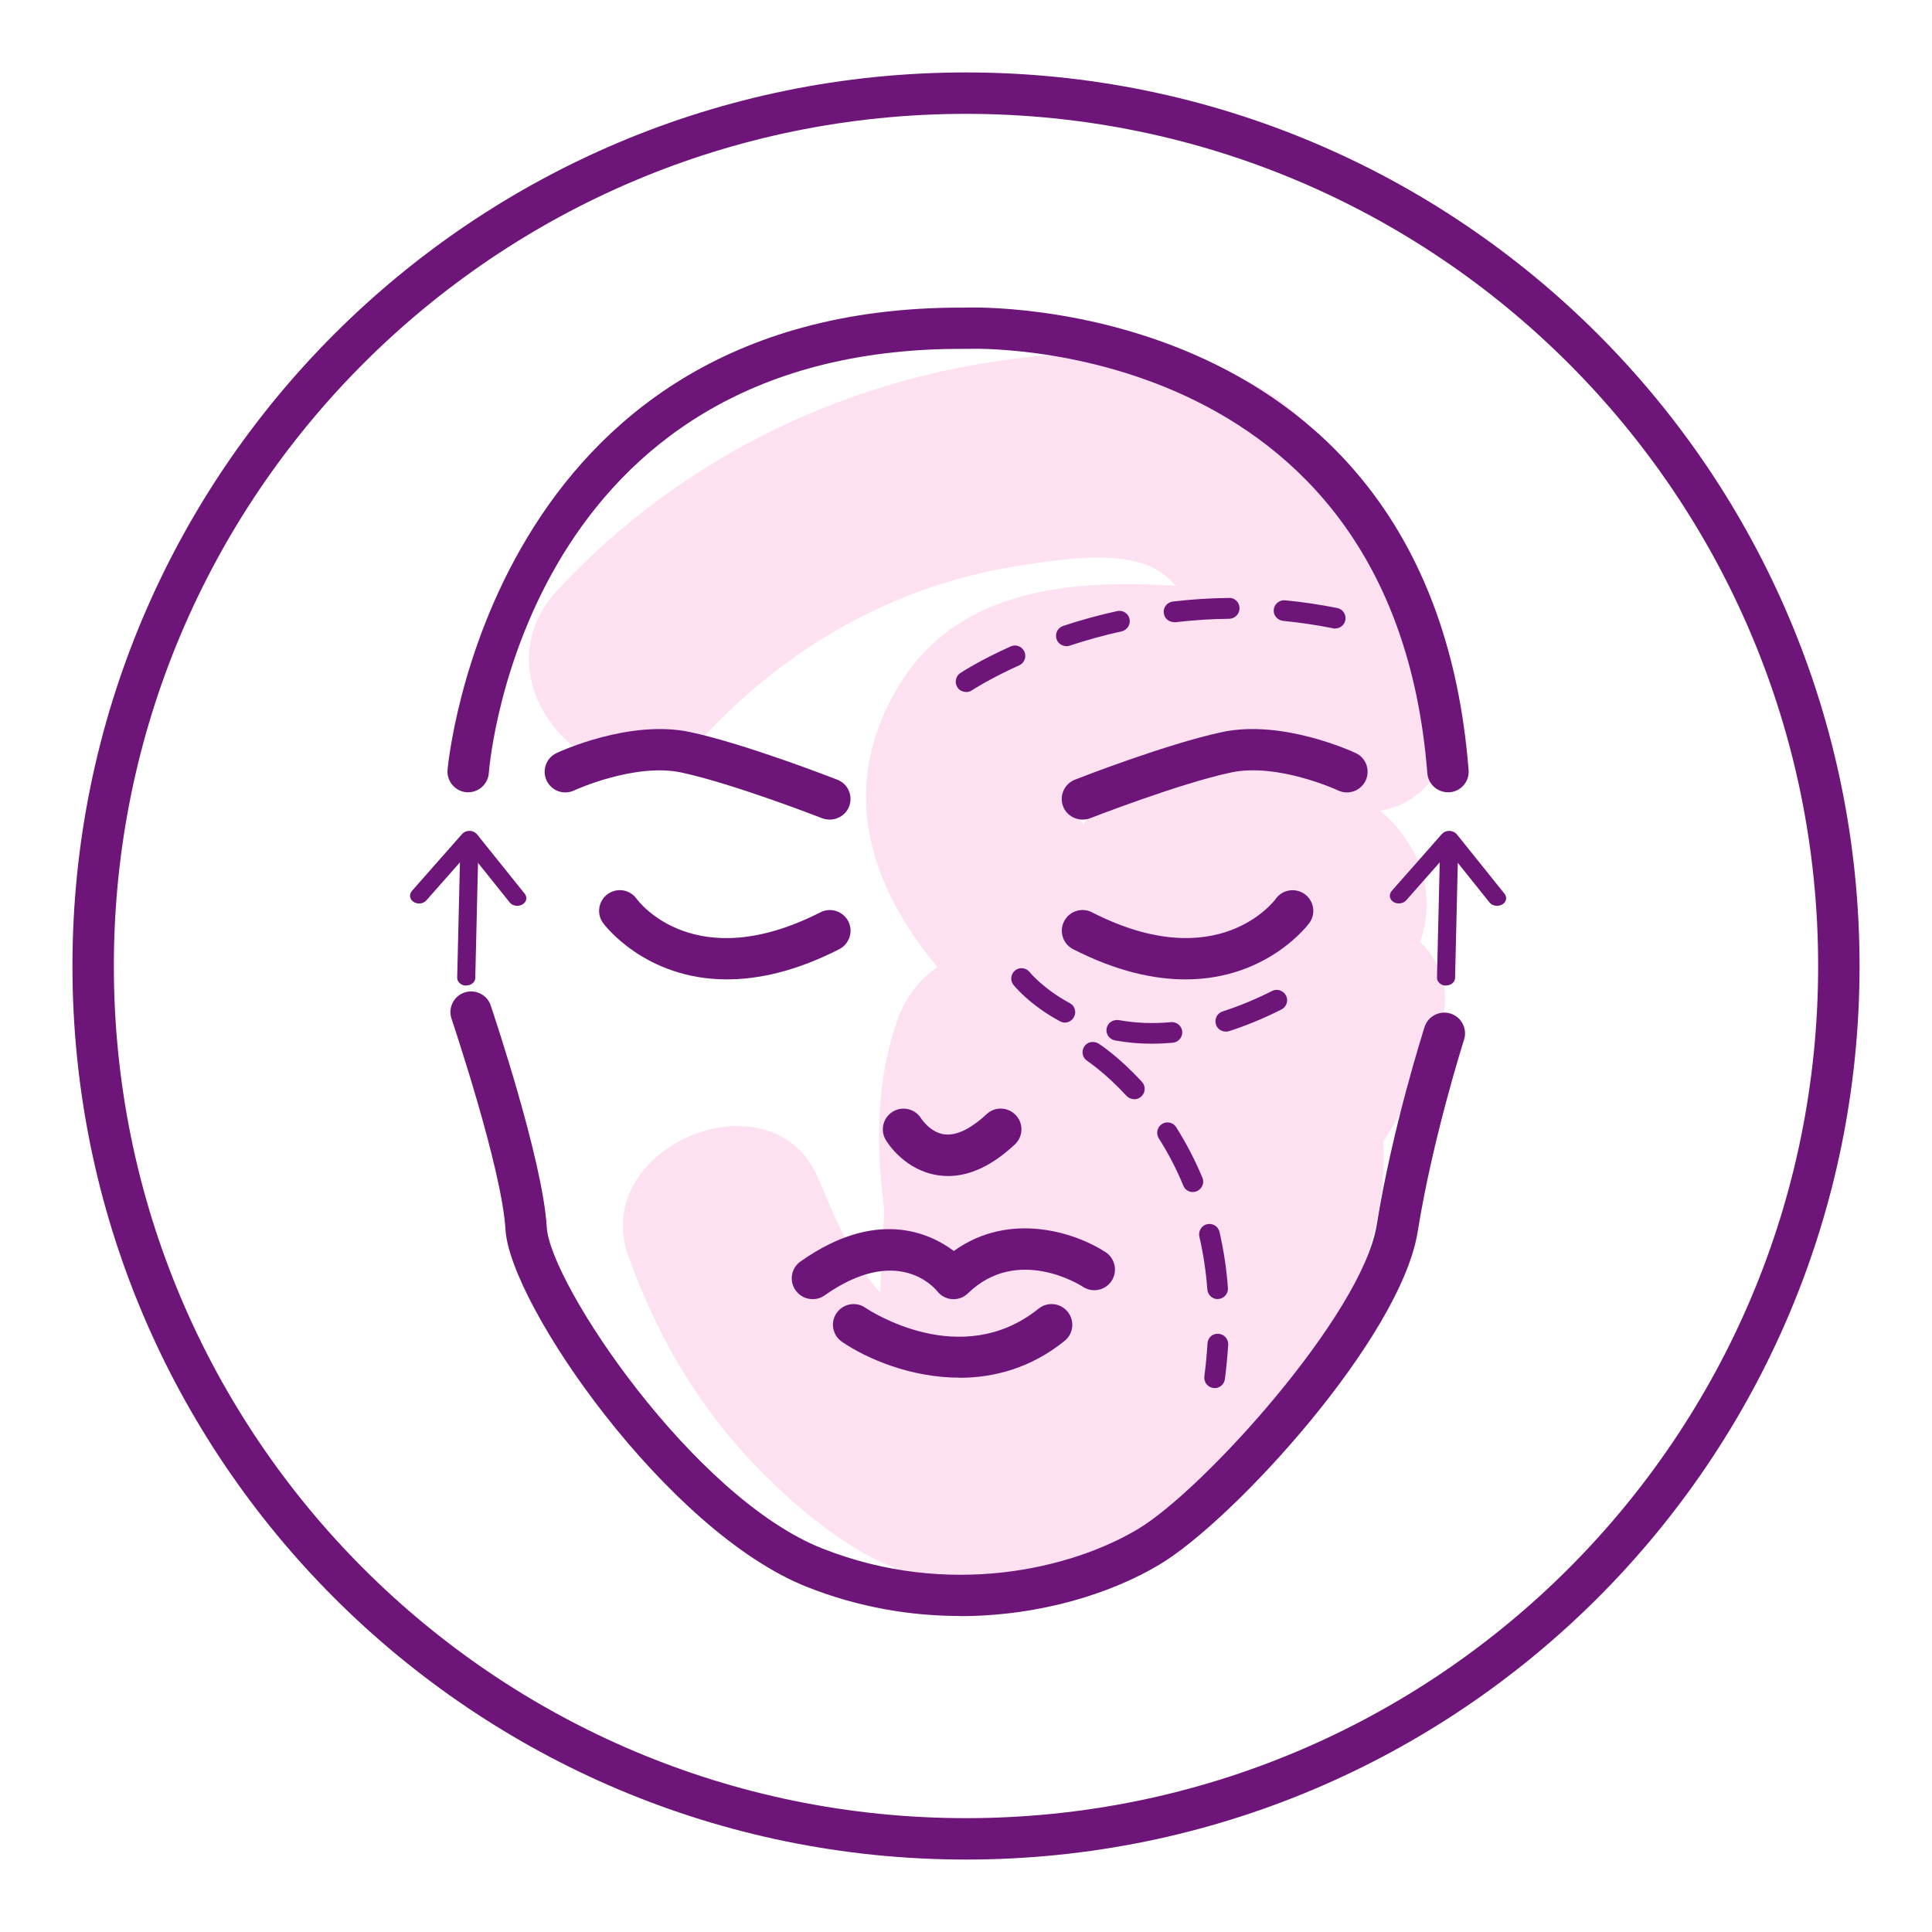 <svg xmlns="http://www.w3.org/2000/svg" id="Layer_1" data-name="Layer 1" viewBox="0 0 140 140"><defs><style>      .cls-1 {        fill: #6e1579;      }      .cls-2 {        fill: #ec008c;        opacity: .12;      }      .cls-3 {        fill: none;        stroke: #6e1579;        stroke-miterlimit: 10;        stroke-width: 3px;      }    </style></defs><path class="cls-2" d="M102.9,68.25s0,0,0,0c.63-1.63,.65-3.9-.01-5.54-.62-1.53-1.62-2.94-2.89-3.96,4.94-.81,6.54-6.99,4.73-11.2-2.61-6.06-5.85-12.98-10.79-17.52-5.01-4.6-12.49-4.82-18.91-4.2-13.25,1.29-25.54,7.16-34.63,16.93-6.57,7.06,4.01,17.69,10.61,10.61,6.11-6.57,14-11.04,22.93-12.39,3.01-.46,7.98-1.3,10.44,.68,.29,.24,.57,.51,.84,.79-8.01-.52-16.07,.36-20.22,7.45-4.37,7.47-1.81,14.47,2.93,20.18-1.24,.86-2.25,2.08-2.83,3.66-1.59,4.33-1.62,8.89-1.09,13.42,.02,.19,.05,.38,.07,.57-.06,.95-.12,1.9-.18,2.84-.06,1-.08,2.04-.1,3.11-2.14-2.27-4.04-7.23-4.54-8.38-3.4-7.71-16.62-2.2-13.71,5.78,1.98,5.44,4.72,10.33,8.68,14.58,3.02,3.24,7.82,7.53,12.64,8.58,3.85,2.86,9,2.63,13.29,.52,8.38-4.13,14.68-12.3,17.94-20.87,1.29-3.4,2.4-7.4,2.13-11.16,1.56-2.42,2.86-5.01,3.96-7.79,1.11-2.81,.35-5.11-1.29-6.69Zm-24.3-10.75c.65-.06,1.31-.09,1.98-.12-.88,.65-1.57,1.46-2.06,2.38-.11-.16-.22-.31-.32-.47-.25-.41-.37-1.14-.28-1.59,.01-.06-.69-.07,.69-.2Z"></path><path class="cls-3" d="M70,6.75C35.07,6.75,6.75,35.07,6.75,70s28.32,63.25,63.25,63.25,63.25-28.32,63.25-63.25S104.94,6.75,70,6.75Z"></path><path class="cls-1" d="M104.92,57.41c-.77,0-1.43-.6-1.49-1.38-2.5-31.79-32.96-30.77-33.26-30.75-.09,0-.17,0-.26,0-.09,0-.19,0-.28,0-31.38,0-34.11,29.49-34.21,30.75-.07,.83-.78,1.43-1.61,1.38-.83-.07-1.44-.79-1.38-1.61,.03-.34,3.03-33.51,37.2-33.51,.1,0,.19,0,.29,0,.02,0,.1,0,.12,0,.29-.02,33.66-1.15,36.38,33.51,.07,.83-.55,1.55-1.38,1.61-.04,0-.08,0-.12,0Z"></path><path class="cls-1" d="M60.12,59.39c-.18,0-.37-.03-.55-.1-.06-.02-6.41-2.5-10.19-3.31-3.39-.72-7.74,1.28-7.78,1.3-.75,.35-1.64,.03-1.99-.72-.35-.75-.03-1.64,.72-1.99,.21-.1,5.3-2.46,9.69-1.52,4.02,.86,10.39,3.35,10.66,3.45,.77,.3,1.15,1.17,.85,1.94-.23,.59-.8,.95-1.4,.95Z"></path><path class="cls-1" d="M52.67,70.97c-5.98,0-8.94-4.04-8.98-4.1-.48-.68-.32-1.61,.36-2.09,.67-.48,1.6-.32,2.08,.35,.18,.25,4.26,5.59,13.32,.98,.74-.38,1.64-.08,2.02,.65,.38,.74,.08,1.64-.65,2.02-3.15,1.61-5.87,2.19-8.14,2.19Z"></path><path class="cls-1" d="M78.44,59.39c-.6,0-1.17-.36-1.4-.95-.3-.77,.08-1.64,.85-1.94,.27-.11,6.64-2.59,10.66-3.45,4.39-.94,9.47,1.42,9.69,1.52,.75,.35,1.07,1.24,.72,1.99s-1.25,1.07-1.99,.72c-.04-.02-4.39-2.03-7.78-1.3-3.78,.81-10.13,3.29-10.19,3.31-.18,.07-.36,.1-.55,.1Z"></path><path class="cls-1" d="M85.9,70.97c-2.28,0-4.99-.58-8.14-2.19-.74-.38-1.03-1.28-.65-2.02,.38-.74,1.28-1.03,2.02-.65,9.16,4.68,13.27-.91,13.31-.97,.48-.68,1.42-.83,2.09-.36,.68,.48,.84,1.42,.36,2.09-.04,.06-3,4.1-8.98,4.1Z"></path><path class="cls-1" d="M68.7,85.22c-.23,0-.46-.02-.69-.05-2.42-.34-3.69-2.33-3.82-2.56-.43-.71-.2-1.63,.51-2.06,.71-.42,1.62-.2,2.05,.5,.03,.04,.67,1.02,1.69,1.15,1.08,.14,2.26-.72,3.05-1.46,.6-.57,1.55-.54,2.12,.07,.57,.6,.54,1.55-.07,2.12-1.62,1.52-3.25,2.29-4.84,2.29Z"></path><path class="cls-1" d="M58.88,94.14c-.47,0-.93-.22-1.23-.64-.48-.68-.32-1.61,.36-2.09,5.44-3.84,9.3-2.11,11.11-.76,4.07-2.93,8.87-1.31,11,.09,.69,.46,.88,1.39,.43,2.08-.46,.69-1.38,.88-2.07,.43-.19-.13-4.76-3.01-8.34,.47-.31,.3-.72,.45-1.15,.42-.43-.03-.82-.24-1.08-.58-.28-.34-2.96-3.35-8.16,.31-.26,.19-.56,.27-.86,.27Z"></path><path class="cls-1" d="M69.51,99.83c-3.54,0-6.75-1.4-8.5-2.6-.68-.47-.86-1.4-.39-2.08,.47-.68,1.4-.86,2.08-.39,.3,.2,6.94,4.59,12.56,.07,.64-.52,1.59-.42,2.11,.23,.52,.65,.42,1.59-.23,2.11-2.44,1.97-5.12,2.67-7.62,2.67Z"></path><g><g><path class="cls-1" d="M34.4,61.19l-.23,9.68c0,.16-.18,.29-.4,.29s-.39-.14-.39-.31l.23-9.68c0-.16,.18-.29,.4-.29s.39,.14,.39,.31Z"></path><path class="cls-1" d="M33.79,71.42h-.02c-.19,0-.37-.08-.49-.21-.1-.1-.15-.23-.15-.37l.23-9.68c0-.31,.31-.55,.67-.54,.37,0,.65,.26,.64,.57l-.23,9.68c0,.13-.06,.26-.17,.36-.12,.12-.3,.18-.48,.18Zm.22-10.27c-.08,0-.12,.03-.13,.05l-.22,9.67s.05,.04,.13,.04c.07,.02,.13-.03,.13-.04l.23-9.66s-.06-.05-.13-.05c0,0,0,0,0,0Zm.14,.04h0s0,0,0,0h0Z"></path></g><g><path class="cls-1" d="M37.68,65.33c-.18,.08-.43,.04-.54-.1l-3.13-3.91-3.31,3.76c-.12,.14-.36,.17-.54,.08s-.23-.28-.11-.41l3.65-4.14c.07-.08,.2-.13,.33-.13s.26,.06,.33,.15l3.46,4.31c.04,.05,.06,.11,.06,.16,0,.1-.07,.19-.19,.25Z"></path><path class="cls-1" d="M37.48,65.64c-.21,0-.42-.09-.54-.24l-2.94-3.67-3.11,3.52c-.2,.23-.57,.29-.86,.14-.17-.09-.28-.23-.31-.39-.03-.15,.02-.31,.12-.43l3.65-4.14c.12-.14,.31-.22,.52-.22h.02c.21,0,.41,.1,.53,.24l3.46,4.31c.08,.1,.12,.21,.12,.33,0,.2-.14,.39-.34,.48t0,0c-.1,.04-.2,.07-.31,.07Zm.2-.3h0Zm-3.67-4.27h0c.08,0,.15,.04,.2,.1l3.13,3.91s.14,.07,.23,.03c.03-.01,.04-.03,.04-.03l-3.46-4.29s-.06-.05-.13-.05c-.06-.02-.12,.02-.13,.04l-3.65,4.14c.12,.05,.23,.03,.26-.01l3.31-3.76c.05-.06,.12-.09,.2-.09Z"></path></g></g><g><g><path class="cls-1" d="M105.41,61.19l-.23,9.68c0,.16-.18,.29-.4,.29s-.39-.14-.39-.31l.23-9.68c0-.16,.18-.29,.4-.29s.39,.14,.39,.31Z"></path><path class="cls-1" d="M104.79,71.42h-.02c-.19,0-.37-.08-.49-.21-.1-.1-.15-.23-.15-.37l.23-9.68c0-.31,.27-.55,.67-.54,.37,0,.65,.26,.64,.57l-.23,9.68c0,.16-.09,.31-.23,.41-.12,.08-.26,.13-.42,.13Zm.22-10.27c-.08,0-.12,.03-.13,.04l-.23,9.67s.05,.04,.13,.04c.07,.02,.13-.03,.13-.04l.22-9.66s-.06-.05-.13-.05c0,0,0,0,0,0Zm.14,.04h0s0,0,0,0h0Z"></path></g><g><path class="cls-1" d="M108.68,65.33c-.18,.08-.43,.04-.54-.1l-3.13-3.91-3.31,3.76c-.12,.14-.36,.17-.54,.08s-.23-.28-.11-.41l3.65-4.14c.07-.08,.2-.13,.33-.13s.26,.06,.33,.15l3.46,4.31c.04,.05,.06,.11,.06,.16,0,.1-.07,.19-.19,.25Z"></path><path class="cls-1" d="M108.48,65.64c-.21,0-.42-.09-.54-.24l-2.94-3.67-3.11,3.52c-.2,.22-.58,.28-.86,.14-.17-.08-.28-.23-.31-.39-.03-.15,.02-.31,.12-.43l3.65-4.14c.12-.14,.31-.22,.52-.22h.02c.21,0,.41,.1,.53,.24l3.46,4.31c.08,.1,.12,.21,.12,.33,0,.2-.13,.39-.34,.48-.1,.04-.2,.07-.31,.07Zm-3.47-4.58h0c.08,0,.15,.04,.2,.1l3.13,3.91s.14,.07,.23,.03h0s.04-.02,.04-.03l-3.46-4.29s-.04-.05-.14-.05c-.07,0-.11,.02-.12,.04l-3.65,4.14c.12,.05,.23,.03,.26-.01l3.31-3.76c.05-.06,.12-.09,.2-.09Z"></path></g></g><path class="cls-1" d="M69.56,117.1c-3.51,0-7.28-.6-11.07-2.1-10.16-4.01-21.55-20.49-21.86-25.9-.26-4.46-3.88-15.17-3.91-15.28-.27-.78,.16-1.64,.94-1.9,.79-.26,1.64,.16,1.9,.94,.15,.46,3.78,11.21,4.06,16.07,.24,4.06,10.61,19.58,19.97,23.28,9.14,3.61,18.04,1.49,22.89-1.42,4.78-2.87,16.24-15.59,17.28-22.01,1.13-7.04,3.38-14.07,3.47-14.36,.25-.79,1.1-1.22,1.89-.97,.79,.25,1.22,1.1,.97,1.89-.02,.07-2.27,7.11-3.36,13.92-1.23,7.66-13.29,20.87-18.7,24.11-3.4,2.04-8.58,3.74-14.46,3.74Z"></path><g><path class="cls-1" d="M88.02,100.33s-.04,0-.07,0c-.27-.04-.47-.29-.43-.56,.11-.81,.19-1.62,.23-2.41,.02-.27,.21-.48,.53-.47,.28,.02,.49,.25,.47,.53-.05,.81-.13,1.64-.24,2.48-.03,.25-.25,.43-.5,.43Zm.21-6.44c-.26,0-.48-.2-.5-.46-.1-1.32-.29-2.63-.58-3.87-.06-.27,.11-.54,.38-.6,.28-.06,.54,.11,.6,.38,.3,1.3,.5,2.65,.6,4.02,.02,.28-.19,.52-.46,.54-.01,0-.03,0-.04,0Zm-1.8-7.75c-.2,0-.38-.12-.46-.31-.5-1.21-1.1-2.38-1.8-3.47-.15-.23-.08-.54,.16-.69,.23-.15,.54-.08,.69,.15,.72,1.14,1.35,2.36,1.88,3.62,.11,.26-.02,.55-.27,.65-.06,.03-.13,.04-.19,.04Zm-4.26-6.73c-.13,0-.27-.05-.37-.16-1.58-1.73-2.88-2.56-2.89-2.57-.23-.15-.3-.46-.15-.69,.15-.23,.46-.3,.69-.16,.06,.04,1.42,.9,3.1,2.74,.19,.2,.17,.52-.03,.71-.1,.09-.22,.13-.34,.13Z"></path><path class="cls-1" d="M88.02,100.58s-.07,0-.1,0c-.2-.03-.38-.13-.5-.29s-.17-.36-.15-.55c.11-.79,.18-1.6,.23-2.39,.03-.42,.36-.73,.79-.7,.42,.03,.73,.38,.71,.79-.05,.81-.13,1.65-.24,2.5-.05,.37-.37,.65-.74,.65Zm.24-3.44c-.21,0-.24,.16-.25,.23-.05,.8-.13,1.62-.24,2.43,0,.07,0,.13,.05,.18,.04,.05,.1,.09,.17,.1h.03c.12,0,.23-.09,.25-.22,.11-.83,.19-1.66,.24-2.46,0-.14-.1-.26-.23-.26,0,0-.01,0-.02,0Zm-.02-3c-.39,0-.72-.31-.75-.69-.1-1.31-.29-2.6-.58-3.84-.09-.4,.16-.81,.56-.9,.41-.09,.8,.15,.9,.56,.3,1.31,.51,2.67,.61,4.06,.03,.41-.28,.77-.69,.8h-.06Zm-.59-4.95s-.04,0-.06,0c-.13,.03-.22,.17-.19,.3,.29,1.26,.49,2.57,.59,3.91,0,.13,.12,.23,.25,.23v.25l.02-.25c.14-.01,.24-.13,.23-.27-.1-1.36-.3-2.7-.6-3.99-.03-.12-.13-.19-.24-.19Zm-1.21-2.81c-.31,0-.58-.18-.69-.46-.49-1.19-1.09-2.35-1.78-3.43-.22-.35-.12-.81,.23-1.04,.17-.11,.37-.14,.56-.1,.2,.04,.36,.16,.47,.33,.73,1.16,1.37,2.39,1.9,3.66,.08,.19,.08,.39,0,.57-.08,.19-.22,.33-.41,.41-.09,.04-.19,.06-.29,.06Zm-1.84-4.55s-.09,.01-.13,.04c-.06,.04-.1,.09-.11,.16-.01,.06,0,.13,.03,.19,.7,1.11,1.31,2.29,1.82,3.51,.05,.12,.2,.19,.33,.14,.06-.03,.11-.07,.13-.13,.03-.06,.03-.13,0-.19-.51-1.25-1.14-2.45-1.85-3.59-.04-.06-.09-.1-.16-.11-.02,0-.04,0-.05,0Zm-2.42-2.18c-.21,0-.41-.09-.55-.24-1.53-1.66-2.79-2.49-2.84-2.53-.35-.22-.45-.68-.23-1.03,.11-.17,.27-.29,.47-.33,.2-.04,.4,0,.57,.1,.15,.09,1.49,.97,3.15,2.78,.28,.3,.26,.78-.05,1.06-.14,.13-.32,.2-.51,.2Zm-2.99-3.65s-.04,0-.06,0c-.07,.01-.12,.05-.16,.11-.07,.12-.04,.27,.08,.35,.06,.04,1.38,.9,2.95,2.61,.09,.1,.26,.11,.35,.02,.1-.09,.11-.25,.01-.35-1.64-1.79-2.99-2.66-3.05-2.69-.04-.02-.08-.04-.13-.04Z"></path></g><g><path class="cls-1" d="M70,49.89c-.16,0-.32-.08-.42-.22-.15-.23-.09-.54,.14-.69,.05-.04,1.33-.88,3.61-1.91,.25-.11,.55,0,.66,.25,.11,.25,0,.55-.25,.66-2.19,.99-3.46,1.82-3.47,1.83-.08,.06-.18,.08-.28,.08Zm7.27-3.32c-.21,0-.41-.13-.47-.34-.09-.26,.06-.55,.32-.63,1.28-.42,2.59-.79,3.9-1.08,.27-.06,.54,.11,.6,.38,.06,.27-.11,.54-.38,.6-1.28,.29-2.56,.64-3.81,1.05-.05,.02-.11,.03-.16,.03Zm19.49-1.27s-.07,0-.1,0c-1.21-.24-2.44-.42-3.66-.54-.28-.03-.48-.27-.45-.55,.03-.27,.29-.47,.55-.45,1.25,.12,2.51,.31,3.75,.56,.27,.05,.45,.32,.39,.59-.05,.24-.26,.4-.49,.4Zm-11.69-.46c-.25,0-.47-.19-.5-.44-.03-.27,.17-.52,.44-.55,1.34-.16,2.7-.24,4.04-.26,.31-.01,.5,.22,.51,.49,0,.28-.22,.5-.49,.51-1.31,.01-2.63,.1-3.94,.25-.02,0-.04,0-.06,0Z"></path><path class="cls-1" d="M70,50.14c-.25,0-.49-.12-.62-.33-.11-.17-.15-.37-.11-.56,.04-.2,.15-.37,.32-.48,.14-.09,1.41-.92,3.65-1.93,.38-.17,.82,0,.99,.38,.08,.18,.09,.39,.02,.57-.07,.19-.21,.34-.39,.42-2.13,.96-3.38,1.78-3.43,1.81-.12,.08-.27,.13-.41,.13Zm3.54-2.87s-.07,0-.1,.02c-2.24,1.01-3.52,1.85-3.58,1.89-.06,.04-.09,.09-.11,.16-.01,.06,0,.13,.04,.19,.07,.11,.24,.14,.35,.07,.06-.04,1.34-.87,3.5-1.85,.06-.03,.11-.08,.13-.14,.02-.06,.02-.13,0-.19-.04-.09-.13-.15-.23-.15Zm3.73-.45c-.32,0-.61-.21-.71-.51-.06-.19-.05-.39,.04-.57s.24-.31,.43-.38c1.29-.43,2.61-.79,3.93-1.08,.19-.04,.39-.01,.56,.1,.17,.11,.29,.28,.33,.47,.09,.4-.17,.81-.57,.9-1.27,.28-2.54,.63-3.78,1.04-.08,.03-.16,.04-.24,.04Zm3.86-2.07s-.04,0-.06,0c-1.31,.29-2.61,.65-3.88,1.07-.06,.02-.11,.07-.14,.12-.03,.06-.04,.13-.01,.19,.04,.13,.18,.2,.32,.16,1.25-.42,2.54-.77,3.83-1.06,.13-.03,.22-.16,.19-.3-.01-.07-.05-.12-.11-.16-.04-.02-.08-.04-.13-.04Zm15.63,.8c-.05,0-.1,0-.15-.02-1.2-.24-2.42-.42-3.63-.54-.2-.02-.38-.12-.51-.27-.13-.15-.19-.35-.17-.55,.04-.4,.42-.71,.82-.67,1.26,.12,2.53,.31,3.78,.56,.2,.04,.37,.15,.48,.32,.11,.17,.15,.37,.11,.56-.07,.35-.38,.6-.73,.6Zm-3.7-1.55c-.11,0-.24,.09-.25,.23,0,.07,.01,.13,.06,.18,.04,.05,.1,.08,.17,.09,1.23,.12,2.46,.3,3.68,.55h.05c.12,0,.22-.08,.24-.2,.01-.07,0-.13-.04-.19-.04-.06-.09-.09-.16-.11-1.23-.25-2.49-.43-3.73-.55,0,0-.01,0-.02,0Zm-7.99,1.08c-.38,0-.7-.28-.74-.66-.05-.41,.25-.78,.66-.83,1.35-.16,2.72-.25,4.07-.26,.2-.02,.39,.06,.53,.2,.15,.14,.23,.33,.23,.55,0,.41-.33,.75-.74,.76-1.3,.01-2.61,.1-3.91,.25h-.09Zm4.01-1.25s0,0-.01,0c-1.34,.01-2.69,.1-4.02,.26-.14,.02-.24,.14-.22,.28,.02,.12,.12,.22,.25,.22v.25l.03-.25c1.32-.15,2.65-.24,3.96-.25,.14,0,.25-.11,.25-.25,0-.08-.03-.15-.07-.19-.04-.04-.09-.06-.16-.06Z"></path></g><g><path class="cls-1" d="M83.45,75.38c-.89,0-1.77-.08-2.61-.23-.27-.05-.45-.31-.4-.58,.05-.27,.31-.45,.58-.4,.79,.14,1.6,.22,2.43,.22h0c.46,0,.93-.02,1.41-.07,.26-.03,.52,.18,.54,.45,.03,.27-.18,.52-.45,.54-.51,.05-1.03,.07-1.51,.07Zm5.37-.89c-.21,0-.41-.14-.48-.35-.08-.26,.06-.54,.33-.63,1.18-.37,2.39-.88,3.62-1.5,.24-.12,.55-.03,.67,.22,.12,.25,.03,.55-.22,.67-1.27,.64-2.54,1.17-3.77,1.56-.05,.02-.1,.02-.15,.02Zm-11.65-.64c-.08,0-.16-.02-.24-.06-2.16-1.16-3.26-2.52-3.3-2.57-.17-.22-.13-.53,.08-.7,.21-.17,.53-.14,.7,.08,0,.01,1.02,1.26,2.99,2.31,.24,.13,.34,.43,.21,.68-.09,.17-.26,.26-.44,.26Z"></path><path class="cls-1" d="M83.45,75.63h0c-.91,0-1.8-.08-2.66-.24-.2-.04-.37-.15-.48-.31s-.16-.36-.12-.56c.04-.2,.15-.37,.32-.48s.37-.15,.56-.12c1.21,.22,2.5,.27,3.78,.15,.19-.02,.38,.04,.54,.16,.16,.13,.26,.31,.28,.51,.04,.41-.27,.78-.68,.82-.44,.04-.94,.07-1.53,.07h0Zm-2.52-1.22s-.1,.01-.14,.04c-.06,.04-.09,.1-.11,.16-.01,.06,0,.13,.04,.19,.04,.06,.1,.09,.16,.1,.83,.15,1.69,.23,2.57,.23,.57,0,1.06-.03,1.49-.07,.14-.01,.24-.14,.23-.27,0-.06-.04-.13-.09-.17-.05-.04-.12-.06-.17-.05-1.36,.13-2.68,.07-3.92-.15-.02,0-.03,0-.05,0Zm7.89,.34c-.33,0-.62-.21-.71-.52-.06-.19-.04-.39,.05-.57,.09-.18,.25-.31,.44-.37,1.16-.37,2.37-.87,3.58-1.48,.17-.09,.38-.11,.57-.04,.19,.06,.35,.2,.44,.37,.19,.37,.04,.82-.33,1.01-1.29,.65-2.57,1.18-3.8,1.57-.07,.02-.15,.04-.23,.04Zm3.69-2.53s-.08,0-.11,.03c-1.24,.62-2.47,1.13-3.66,1.51-.06,.02-.12,.06-.15,.12-.03,.06-.04,.13-.02,.19,.04,.13,.2,.2,.31,.16,1.21-.39,2.47-.91,3.73-1.54,.12-.06,.17-.21,.11-.34-.03-.06-.08-.1-.15-.12-.03,0-.05-.01-.08-.01Zm-15.34,1.88c-.12,0-.24-.03-.35-.09-2.22-1.19-3.33-2.58-3.38-2.64-.26-.32-.2-.79,.12-1.05,.32-.26,.8-.2,1.05,.12,0,.01,1.01,1.23,2.91,2.25,.18,.09,.31,.25,.36,.44,.06,.19,.04,.39-.06,.57-.13,.25-.39,.4-.66,.4Zm-3.15-3.44c-.05,0-.11,.02-.16,.05-.11,.09-.13,.24-.04,.35,.01,.01,1.09,1.37,3.22,2.51,.12,.07,.27,.02,.34-.1,.03-.06,.04-.13,.02-.19-.02-.06-.06-.12-.12-.15-2.01-1.07-3.06-2.37-3.07-2.38-.05-.06-.12-.09-.2-.09Z"></path></g></svg>